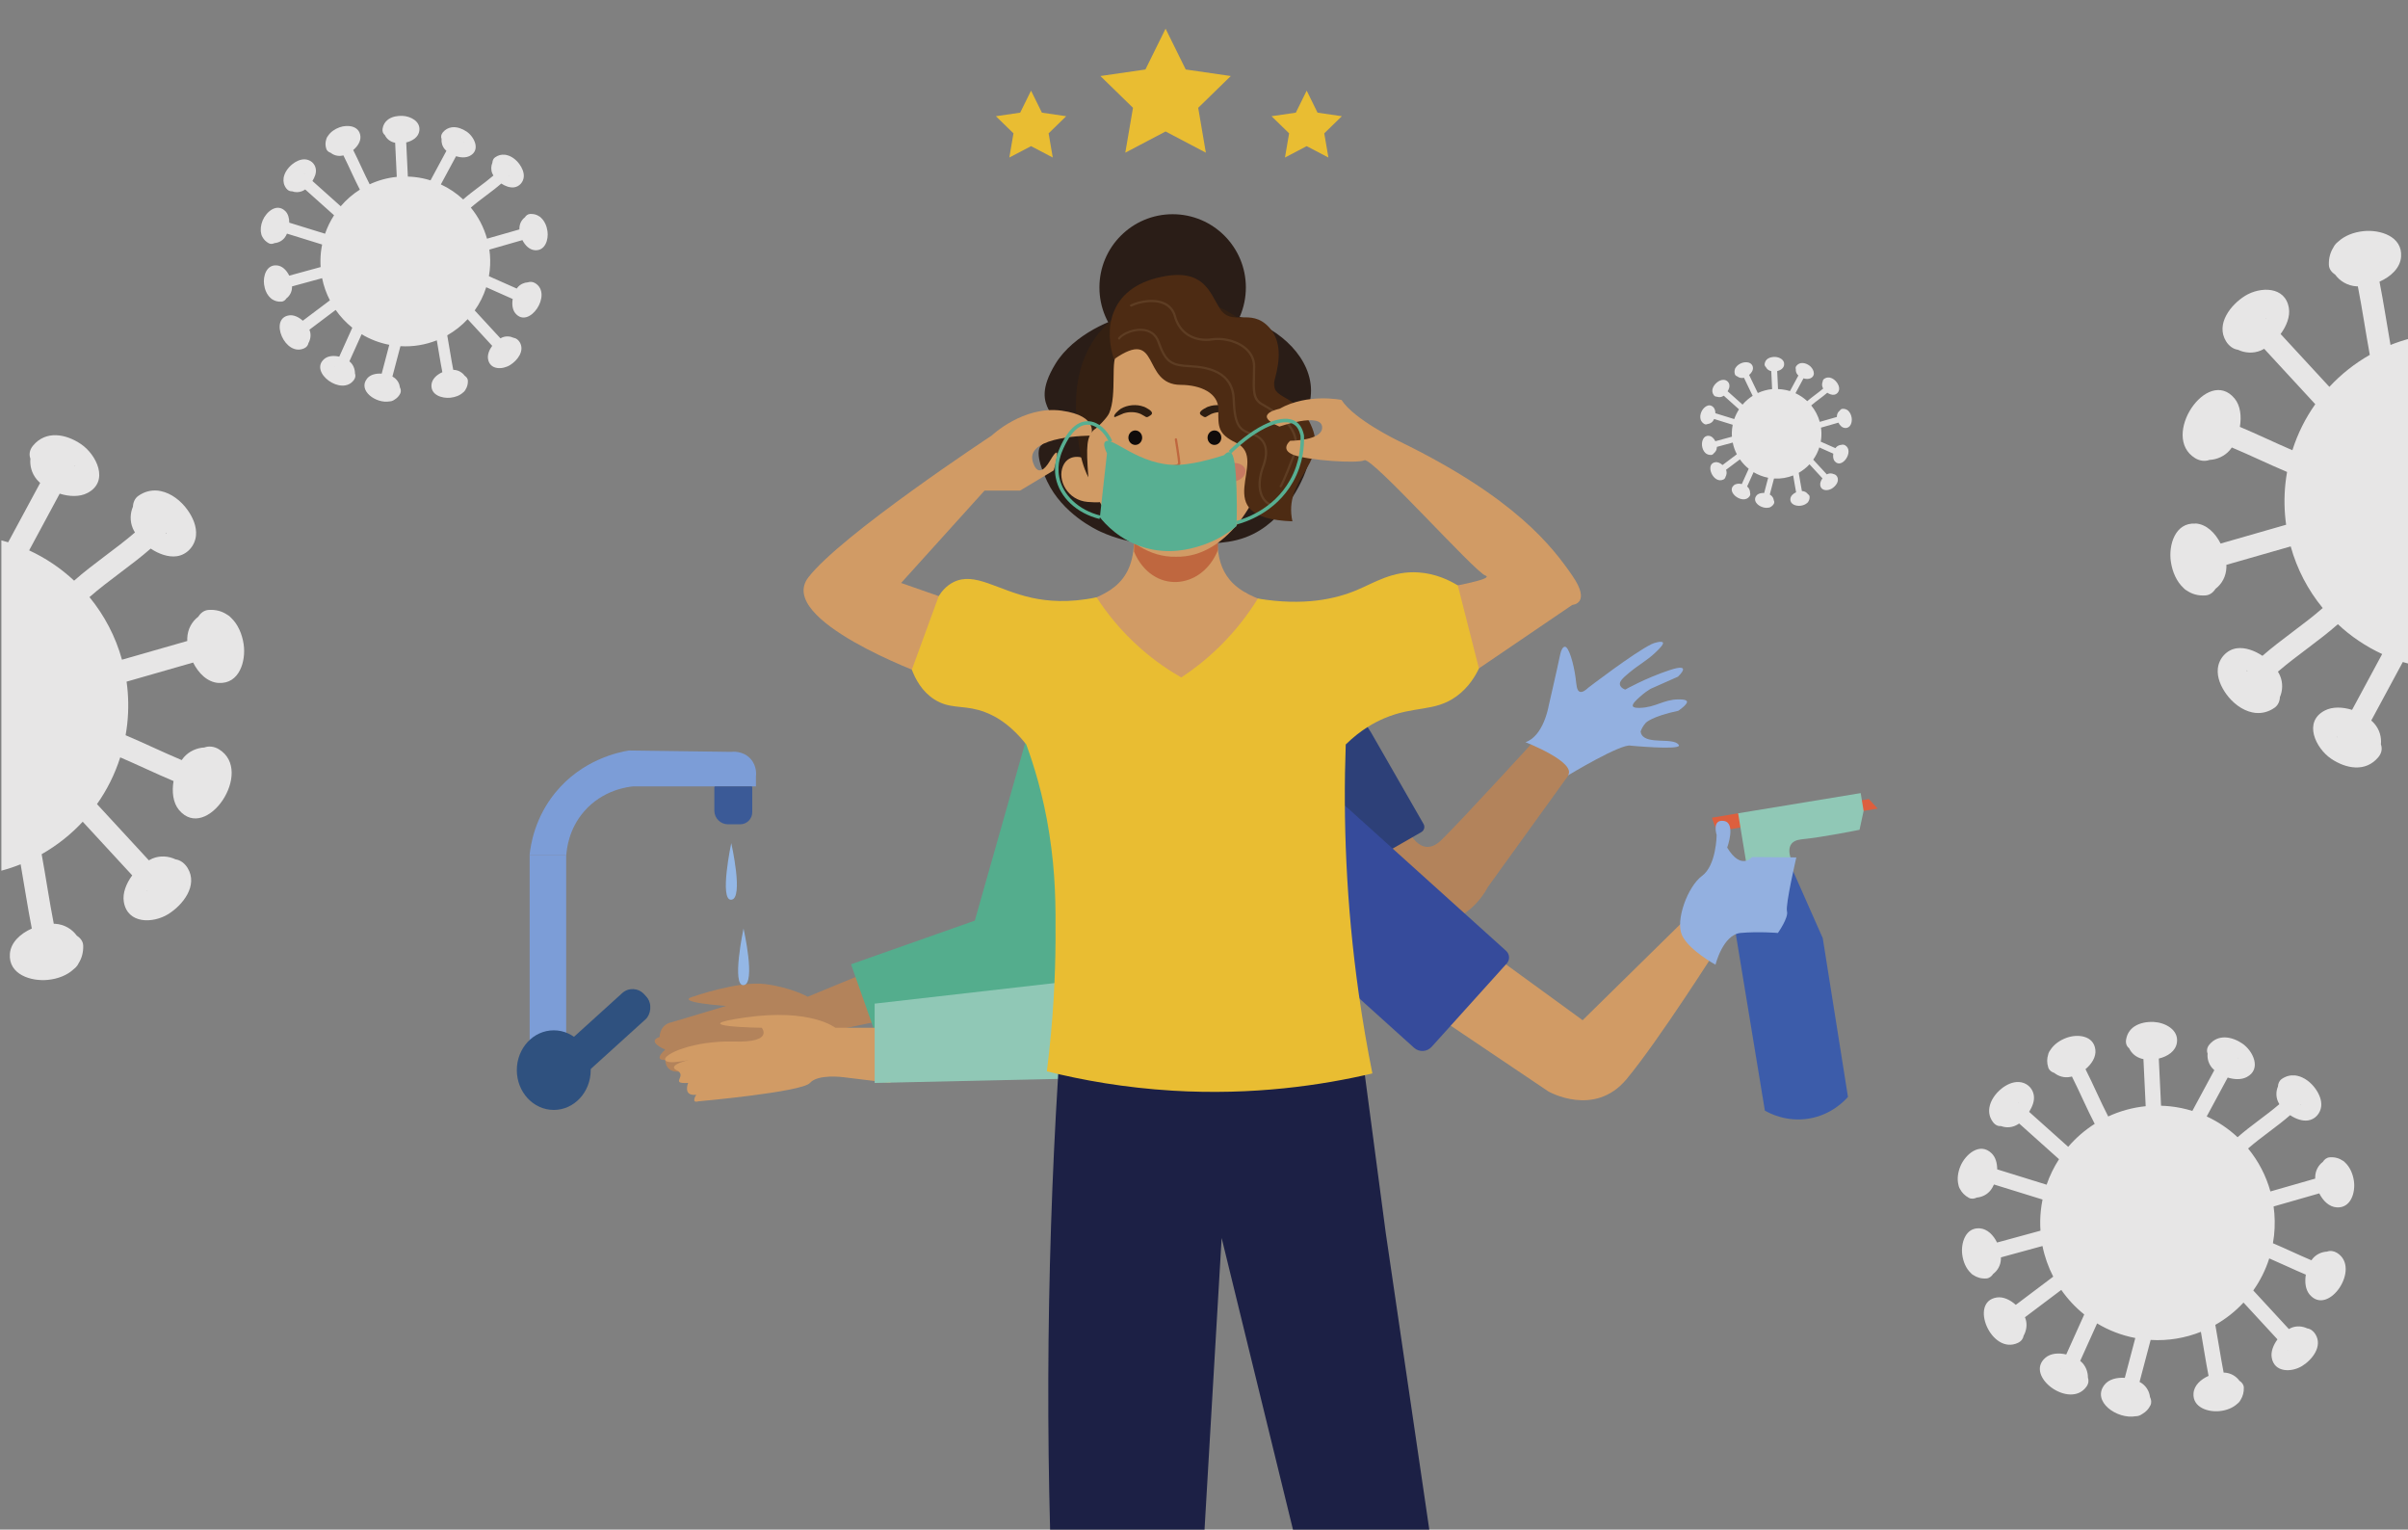 <?xml version="1.0" encoding="UTF-8"?>
<svg xmlns="http://www.w3.org/2000/svg" id="Calque_1" viewBox="0 0 685 435">
  <rect x="0" y="0" width="685" height="435" fill="#808080" stroke="none"/>
  <path d="m477.2,263.61l-26.99,26.52-24.58-17.89-15.8,17.53,30.62,20.61s13.06,7.54,22.25-3.48c9.18-11.03,26.08-37.68,26.08-37.68l-8.51-8.62-3.06,3Z" style="fill:#d19b65; stroke-width:0px;"></path>
  <circle cx="333.58" cy="81.75" r="20.83" style="fill:#2a1d17; stroke-width:0px;"></circle>
  <rect x="283.98" y="200.04" width="32.84" height="81.08" rx="13.39" ry="13.39" transform="translate(77.01 -72.81) rotate(15.83)" style="fill:#54ad8d; stroke-width:0px;"></rect>
  <path d="m197.07,283.46s13.08-4.58,20.6-3.6c7.52.98,12.1,3.6,12.1,3.6l16.67-6.87,3.92,13.73-31.06,6.54-24.19,7.52s-5.56,1.96-5.88-2.94c0,0-3.6.33,0-2.94,0,0-5.49-2.29-1.6-3.6,0,0-.04-3.54,3.56-4.22l15.37-4.61s-14.88-.98-9.48-2.62Z" style="fill:#b3835b; stroke-width:0px;"></path>
  <rect x="244.33" y="263.9" width="58.3" height="23.54" transform="translate(-76.08 106.58) rotate(-19.42)" style="fill:#54ad8d; stroke-width:0px;"></rect>
  <path d="m358.86,228.17c-9.6,24.88-19.21,49.76-28.81,74.65-5.52,4.35-12.09,4.03-14.87.81-2.09-2.43-1.58-5.99-1.4-7l-.33-.13c-8.44-3.37-12.59-13.02-9.23-21.46l23.62-59.23c3.37-8.44,13.02-12.59,21.46-9.23l.33.13c8.44,3.37,12.59,13.02,9.23,21.46Z" style="fill:#90c8b6; stroke-width:0px;"></path>
  <path d="m215.05,223.63h-34.9c-1.56.15-8.65.98-13.98,7.11-4.38,5.04-4.96,10.66-5.07,12.5h-10.46c.33-3.19,1.54-10.62,7.19-17.65,7.74-9.64,18.34-11.71,21.09-12.16,9.69.13,19.39.26,29.08.39.27-.04,3.34-.4,5.49,1.96,1.92,2.11,1.6,4.72,1.55,5.08v2.76Z" style="fill:#7c9dd7; stroke-width:0px;"></path>
  <path d="m203.43,223.63h10.33c.13,0,.23.1.23.23v7.13c0,1.89-1.54,3.43-3.43,3.43h-3.47c-2.14,0-3.88-1.74-3.88-3.88v-6.67c0-.13.1-.23.23-.23Z" style="fill:#3b5a97; stroke-width:0px;"></path>
  <rect x="167.79" y="278.41" width="9.66" height="29.91" rx="4.4" ry="4.4" transform="translate(274.09 -31.54) rotate(47.82)" style="fill:#2f517f; stroke-width:0px;"></rect>
  <path d="m208.02,239.77s-3.5,16.47.04,16.1c3.54-.37-.04-16.1-.04-16.1Z" style="fill:#94b7e5; stroke-width:0px;"></path>
  <path d="m211.51,264.06s-3.5,16.47.04,16.1c3.54-.37-.04-16.1-.04-16.1Z" style="fill:#94b7e5; stroke-width:0px;"></path>
  <path d="m357.75,248.61l-8.89-2.22-33.29-6.69s7.49-33.37,12.95-39.28c6.82-7.34,13.93-8.38,18.61-8.01-.04-.09-.09-.17-.15-.26,12.61.6,16.04,5.15,19.2,10.92,5.07,9.21-8.44,45.52-8.44,45.52Z" style="fill:#3c8a63; stroke-width:0px;"></path>
  <path d="m239.9,306.34l13.4,1.63v-15.69h-15.69s-6.87-5.56-25.5-2.94c-18.63,2.62,4.58,2.94,4.58,2.94,0,0,3.6,4.25-7.85,3.92-11.44-.33-20.27,3.6-19.62,5.23s8.17-.33,8.17-.33c0,0-8.17,1.63-4.9,3.27,3.27,1.63-2.29,3.92,3.27,3.6,0,0-1.63,3.8,2.29,3.37,0,0-1.63,2.51.65,1.86,0,0,29.42-2.62,31.71-5.23s9.48-1.63,9.48-1.63Z" style="fill:#d19b65; stroke-width:0px;"></path>
  <path d="m328.49,306.21c-26.56.59-53.12,1.18-79.68,1.77v-22.56c25.75-2.94,51.51-5.88,77.26-8.83.81,9.87,1.61,19.74,2.42,29.62Z" style="fill:#90c8b6; stroke-width:0px;"></path>
  <path d="m400.32,235.61s3.72,9.11,9.69,3.3c5.97-5.81,28.09-30.04,28.09-30.04,3.46,2.81,6.92,5.61,10.38,8.42-8.38,11.62-16.76,23.23-25.15,34.85-1.04,1.94-2.21,3.48-3.35,4.7-8.21,8.78-21.17,7.95-24.25,7.68l-9-19.57,13.58-9.34Z" style="fill:#b3835b; stroke-width:0px;"></path>
  <path d="m372.74,209.43h30.27c.93,0,1.69.76,1.69,1.69v24.28c0,1.3-1.05,2.35-2.35,2.35h-29.61c-6.88,0-12.46-5.58-12.46-12.46v-3.39c0-6.88,5.58-12.46,12.46-12.46Z" transform="translate(386.01 -219.45) rotate(60.15)" style="fill:#2d4078; stroke-width:0px;"></path>
  <path d="m338.2,152.33c4.06,2.29,7.71,5.41,7.48,5.76-.23.34-4.66-1.58-4.46-2.77.23-1.38,6.38,0,13.13-2.52,6.09-2.28,9.68-6.63,11.4-8.76,5.44-6.74,8.86-16.9,6.06-19.28-.13-.11-.26-.19-.35-.24-1.61-1.55-2.76-1.95-.93-5.04,12.09-20.39-24.53-40.31-35.17-23.81-2.33-3.29-6.56-6.73-13.85-5.9-4.53.52-16.13,5.24-21.28,13.71-8.56,14.07,4.19,13.83-1.98,21.13-.63.52-1.28,1.09-1.79,1.79-.06.04-.14.1-.22.18-2.24,2.12.95,8.85,1.64,10.3,4.38,9.21,13.71,13.64,15.23,14.34,8.38,3.84,18,4.25,18.59,2.46.53-1.58-6.05-4.77-5.6-5.6.38-.72,5.5,1.12,8.96,2.69.84.38,1.84.84,3.14,1.57Z" style="fill:#2a1d17; fill-rule:evenodd; stroke-width:0px;"></path>
  <path d="m375.37,178.85c-7.22-7.39-19.7-6.71-25.69-14.13-2.09-2.59-3.39-6.17-3.39-11.43h-23.7c0,6.79-2.15,10.78-5.37,13.46-6.04,5.02-15.86,5.43-22.38,11l80.52,1.11Z" style="fill:#d19b65; fill-rule:evenodd; stroke-width:0px;"></path>
  <path d="m309.2,131.22c-.11-1.23-5.14-2.68-6.82,1.34-1.68,4.03,1.34,9.73,7.04,10.18,5.7.45,4.03-.56,4.03-.56l-4.25-10.96Z" style="fill:#d19b65; fill-rule:evenodd; stroke-width:0px;"></path>
  <path d="m359.98,131.22c.11-1.23,5.14-2.68,6.82,1.34,1.68,4.03-1.34,9.73-7.04,10.18-5.7.45-4.03-.56-4.03-.56l4.25-10.96Z" style="fill:#d19b65; fill-rule:evenodd; stroke-width:0px;"></path>
  <path d="m346.49,152.27s-.06,1.69-.02,4.14c-4.54,11.41-18.65,12.7-23.88.47.06-2.71-.01-4.61-.01-4.61h23.92Z" style="fill:#bf673f; fill-rule:evenodd; stroke-width:0px;"></path>
  <path d="m334.53,158.33c-29.67.71-44.65-72.45,0-70.58,44.65-1.87,29.67,71.29,0,70.58Z" style="fill:#d19b65; fill-rule:evenodd; stroke-width:0px;"></path>
  <path d="m321.28,132.67c1.51,1.16,1.58,2.86.15,3.8-1.43.94-3.82.76-5.34-.41-1.51-1.16-1.58-2.87-.15-3.8,1.43-.94,3.82-.76,5.34.41Z" style="fill:#c67962; fill-rule:evenodd; stroke-width:0px;"></path>
  <path d="m347.94,132.67c-1.51,1.16-1.58,2.86-.15,3.8,1.43.94,3.82.76,5.34-.41,1.51-1.16,1.58-2.87.15-3.8-1.43-.94-3.82-.76-5.34.41Z" style="fill:#c67962; fill-rule:evenodd; stroke-width:0px;"></path>
  <path d="m325.72,115.8c-.1-.04-.2-.08-.3-.12-1.16-.42-2.14-.53-3.4-.44-1.23.13-2.14.41-3.17.99-.48.31-2.35,1.83-1.82,2.38.22.06,2.08-.89,2.63-1.07.85-.25,1.54-.35,2.45-.33.84.04,1.48.16,2.24.46.02,0,.16.07.19.08,1.56.76,1.42,1.25,2.49.52,1.64-.88-.05-1.81-1.31-2.47Z" style="fill:#2e1e12; fill-rule:evenodd; stroke-width:0px;"></path>
  <path d="m343.33,115.8c.1-.04.2-.08.3-.12,1.16-.42,2.14-.53,3.4-.44,1.23.13,2.14.41,3.17.99.48.31,2.35,1.83,1.82,2.38-.22.06-2.08-.89-2.63-1.07-.85-.25-1.54-.35-2.45-.33-.84.04-1.48.16-2.24.46-.02,0-.16.07-.19.08-1.57.76-1.42,1.25-2.49.52-1.64-.88.05-1.81,1.31-2.47Z" style="fill:#2e1e12; fill-rule:evenodd; stroke-width:0px;"></path>
  <path d="m326.83,138.88c2.73-.03,5.46-.05,8.18-.05s5.45.02,8.18.05c0,4.29-4.23,5.82-8.17,5.82h-.03c-3.94,0-8.17-1.53-8.17-5.82Z" style="fill:#fff; fill-rule:evenodd; stroke-width:0px;"></path>
  <path d="m331.7,132.99c-.18,0-.32-.14-.32-.32s.14-.32.32-.32c.77,0,1.7,0,2.41-.13.59-.1,1.02-.26,1.02-.52,0-.93-.94-6.68-.94-6.69-.03-.18.09-.34.27-.37.17-.03.34.09.37.27,0,.02.95,5.83.95,6.8,0,.68-.66,1.01-1.55,1.16-.77.13-1.72.14-2.51.14Z" style="fill:#bf673f; fill-rule:evenodd; stroke-width:0px;"></path>
  <path d="m364.97,135.74c0,.18-.14.32-.32.32s-.32-.14-.32-.32c0-.98-.17-1.59-.44-1.92-.16-.2-.37-.29-.6-.3-.26,0-.56.09-.88.27-.84.48-1.72,1.49-2.2,2.6-.23.53-.43,1.08-.55,1.49.49-.34,1.04-.48,1.5-.43.26.03.5.11.69.25.2.15.36.35.43.61.13.44.03,1.03-.44,1.74-.1.15-.3.19-.45.09-.15-.1-.19-.3-.09-.44.35-.53.44-.93.36-1.2-.03-.11-.1-.2-.19-.27-.1-.07-.23-.12-.38-.13-.41-.04-.94.14-1.37.58-.12.12-.23.18-.33.21-.26.06-.41-.06-.46-.31v-.02c-.02-.1-.02-.22,0-.38.07-.46.35-1.27.68-2.03.54-1.23,1.52-2.36,2.47-2.9.41-.23.82-.36,1.2-.35.42,0,.79.18,1.08.53.36.44.59,1.19.59,2.33Z" style="fill:#bf673f; fill-rule:evenodd; stroke-width:0px;"></path>
  <path d="m309.62,135.78c-2.99-5.84-2.95-12.36-3.23-14.86-2.76-24.57,12.54-36.24,27.66-35.81.16,0,.32,0,.47,0v9.63c-2.77-.91-5.14-1.46-6.39-1.46-.15,0-.31,0-.46,0-.15,0-.3,0-.46,0-3.48,0-5.21,5.81-9.22,7.38-2.3.9-.1,11.53-2.48,16.88-.58,1.31-3.62,4.37-4.32,4.68-2.06,2.09-2.27,4.44-1.58,13.57Z" style="fill:#342012; fill-rule:evenodd; stroke-width:0px;"></path>
  <path d="m359.44,135.78c2.99-5.84,2.95-12.36,3.23-14.86,2.76-24.57-12.54-36.24-27.66-35.81-.16,0-.32,0-.47,0v9.63c2.77-.91,5.14-1.46,6.39-1.46.15,0,.31,0,.46,0,.15,0,.3,0,.46,0,3.48,0,5.21,7.43,9.22,9,2.3.9.1,9.91,2.48,15.26.58,1.31,3.62,4.37,4.32,4.68,2.06,2.09,2.27,4.44,1.58,13.57Z" style="fill:#342012; fill-rule:evenodd; stroke-width:0px;"></path>
  <path d="m316.9,102.17c13.42-9.35,7.64,7.23,18.97,7.28,5.64.02,10.81,2.3,10.72,7.09-.09,4.79-.13,6.91,5.05,9.39,10.03,4.82-9.11,21.41,16.01,22.33-2.63-12.13,9.84-16.05,5.62-26.57-4.21-10.52-12.37-7.45-10.59-13.99,1.4-5.14,1.98-10.7-1.71-14.66-5.33-5.71-10.61.11-14.03-5.39-2.87-4.61-4.54-11.46-16.65-8.89-15.42,3.27-16.07,15.59-13.39,23.41Z" style="fill:#4d2b13; fill-rule:evenodd; stroke-width:0px;"></path>
  <path d="m318.63,96.43c-.1.14-.3.18-.45.08-.14-.1-.18-.3-.08-.45.51-.72,1.72-1.51,3.19-2.02,1.03-.36,2.21-.59,3.35-.56,1.17.03,2.31.32,3.27,1,.85.6,1.54,1.49,1.99,2.76,1,2.87,1.92,4.46,3.2,5.35,1.27.89,2.95,1.12,5.45,1.24,2.59.13,5.68.54,8.17,1.92,2.53,1.4,4.43,3.78,4.56,7.83.13,3.85.58,5.99,1.41,7.3.8,1.26,2.01,1.75,3.65,2.28.12.04.23.08.33.11,1.6.59,2.8,1.6,3.39,3.09.58,1.46.57,3.38-.21,5.79-.08.24-.16.47-.24.69-.93,2.52-1.16,4.79-.8,6.6.36,1.84,1.33,3.19,2.75,3.8.16.07.24.26.17.42-.07.16-.26.24-.42.17-1.63-.7-2.73-2.21-3.13-4.27-.38-1.92-.15-4.31.83-6.94.09-.24.17-.46.23-.67.74-2.27.76-4.03.23-5.36-.52-1.3-1.58-2.19-3.02-2.73-.11-.04-.21-.08-.31-.11-1.77-.57-3.07-1.11-3.99-2.55-.89-1.4-1.38-3.64-1.51-7.62-.12-3.78-1.88-5.99-4.23-7.29-2.38-1.32-5.38-1.72-7.89-1.84-2.61-.13-4.38-.37-5.79-1.36-1.4-.98-2.39-2.66-3.44-5.67-.39-1.13-1.01-1.92-1.75-2.45-.85-.6-1.87-.86-2.92-.89-1.07-.03-2.16.19-3.13.52-1.35.47-2.44,1.17-2.88,1.78Z" style="fill:#5e3d23; fill-rule:evenodd; stroke-width:0px;"></path>
  <path d="m321.91,87.17c-.16.08-.35.01-.43-.15-.08-.16-.01-.35.15-.43.61-.29,1.33-.57,2.12-.78,1.77-.49,3.88-.71,5.77-.36,1.94.37,3.65,1.33,4.57,3.22.16.33.3.7.41,1.1.69,2.49,2.04,4.2,3.72,5.24,1.93,1.2,4.31,1.52,6.65,1.17.5-.08,1.04-.11,1.59-.11,2.13,0,4.57.57,6.57,1.72,2.03,1.17,3.6,2.94,3.96,5.32.05.34.08.69.08,1.05,0,1.06-.03,2.1-.05,3.04-.1,3.85-.16,6.12,2.02,7.41.18.1.34.2.52.3h0c3.41,1.97,11.81,6.82,8.81,14.64-3.08,8.04-3.79,8.93-3.79,8.93-.11.14-.31.17-.45.06-.14-.11-.17-.31-.06-.45,0,0,.65-.81,3.7-8.77,2.8-7.32-5.26-11.97-8.53-13.86h0c-.2-.12-.39-.22-.52-.3-2.51-1.48-2.45-3.88-2.34-7.97.02-.9.05-1.88.05-3.03,0-.33-.02-.65-.07-.95-.33-2.17-1.78-3.79-3.65-4.87-1.9-1.09-4.22-1.63-6.25-1.63-.52,0-1.03.04-1.49.11-2.48.37-5.01.02-7.08-1.26-1.81-1.12-3.26-2.95-4-5.61-.1-.36-.22-.68-.37-.99-.82-1.68-2.36-2.55-4.11-2.88-1.79-.34-3.8-.12-5.48.34-.75.21-1.43.46-2.01.74Z" style="fill:#5e3d23; fill-rule:evenodd; stroke-width:0px;"></path>
  <path d="m324.91,124.47c0,1.14-.88,2.06-1.96,2.06s-1.96-.92-1.96-2.06.88-2.06,1.96-2.06,1.96.92,1.96,2.06Z" style="fill:#100b0a; stroke-width:0px;"></path>
  <path d="m347.43,124.47c0,1.14-.88,2.06-1.96,2.06s-1.96-.92-1.96-2.06.88-2.06,1.96-2.06,1.96.92,1.96,2.06Z" style="fill:#100b0a; stroke-width:0px;"></path>
  <path d="m314.65,168.53c-1.22,17.92,11.87,30.18,21.69,29.5,9.26-.64,19.82-13.09,18.1-29.5h-39.78Z" style="fill:#d19b65; stroke-width:0px;"></path>
  <path d="m365.56,239.99h59.97c1.41,0,2.55,1.14,2.55,2.55v31.92c0,1.96-1.59,3.54-3.54,3.54h-58.98c-10.38,0-18.81-8.43-18.81-18.81v-.39c0-10.38,8.43-18.81,18.81-18.81Z" transform="translate(273.03 -192.76) rotate(42.03)" style="fill:#364b9b; stroke-width:0px;"></path>
  <path d="m525.68,311.95c-1.03,1.16-4.71,5.06-10.98,6.14-6.44,1.11-11.33-1.49-12.65-2.25-3.44-20.88-6.88-41.75-10.31-62.63,5.94-2.22,11.87-4.45,17.81-6.67,2.99,6.76,5.98,13.51,8.97,20.27,2.39,15.05,4.78,30.09,7.17,45.14Z" style="fill:#3c5caa; stroke-width:0px;"></path>
  <polygon points="486.97 232.55 488.38 236.44 497.1 235 494.44 231.29 486.97 232.55" style="fill:#dd5f3e; stroke-width:0px;"></polygon>
  <polygon points="526.65 228.06 531.63 227.24 534.13 229.95 527.15 231.09 526.65 228.06" style="fill:#dd5f3e; stroke-width:0px;"></polygon>
  <path d="m363.97,121.3s11.61-4.04,12.12,0-9.09,4.06-9.09,4.06c0,0-3.03,2.51,1.01,4.02,4.04,1.51,18.05,2.52,20.13,1.51,2.08-1.01,31.36,31.73,34.39,32.78,3.03,1.05-12.12,3.59-12.12,3.59l5.55,26.05,31.3-21.28s5.55-.31,0-8.35c-5.55-8.04-16.16-22.14-49.48-38.31,0,0-12.62-6.08-16.16-11.63,0,0-9.59-2.02-17.67,2.52,0,0-8.06,1.58,0,5.05Z" style="fill:#d19b65; stroke-width:0px;"></path>
  <path d="m310.36,123.89s-18.18-.02-16.66,7.05c0,0,1.31,6.36,5.05,0,3.74-6.36,1.01,2.83,1.01,2.83l-9.59,5.75h-10.1l-23.73,26.27,13.63,4.76-7.02,21.28s-42.29-15.48-33.03-27.59c9.26-12.11,52.17-40.36,52.17-40.36,0,0,9.04-8.6,19.92-7.09,10.88,1.51,8.35,7.09,8.35,7.09Z" style="fill:#d19b65; stroke-width:0px;"></path>
  <path d="m315.93,125.55c-1.38-2.99-3.8-5.2-6.42-5.27-4.2-.11-6.68,5.33-7.5,7.13-.51,1.12-1.94,4.43-1.19,8.33,1.03,5.39,5.8,9.8,12.07,11.36" style="fill:none; stroke:#58af92; stroke-miterlimit:10;"></path>
  <path d="m349.87,128.6c7.7-7.47,15.23-10.63,18.62-8.22.7.5,1.54,1.46,1.96,3.51.09,2.46-.07,7.56-3.03,12.86-4.93,8.83-13.79,11.4-15.62,11.89" style="fill:none; stroke:#58af92; stroke-miterlimit:10;"></path>
  <path d="m312.88,147.09l.33-2.99,1.69-15.18c-1.04-2.11-.86-2.92-.54-3.27,1.72-1.95,9.74,7,20.91,6.55,5.5-.22,12.95-2.77,12.95-2.77h0s.8-1,1.64-.82c.79.17,1.59,1.57,1.89,10.41.09,2.61.15,6.23,0,10.6-2,1.66-5.53,4.18-10.54,5.69-2.66.81-8.64,2.53-15.79.37-6.92-2.09-10.99-6.63-12.55-8.58Z" style="fill:#58af92; stroke-width:0px;"></path>
  <path d="m406.58,435h-38.77c-6.76-27.65-13.52-55.29-20.29-82.92-1.63,27.65-3.25,55.28-4.87,82.92h-43.93c-.75-28.01-.7-56.87.27-86.53.46-14.18,1.12-28.13,1.97-41.84.01-.4.05-.81.07-1.2.39-6.21.81-12.38,1.26-18.5.6-.04,1.19-.07,1.79-.11,4.86-.3,9.71-.6,14.57-.89,6.12-.37,12.24-.75,18.36-1.12,15.83-.96,31.65-1.92,47.48-2.89.2-.01.41-.02.61-.04.04.22.06.44.08.67,1.03,7.73,2.05,15.47,3.08,23.2,1.98,14.95,3.95,29.9,5.94,44.86l12.39,84.39Z" style="fill:#1c2045; stroke-width:0px;"></path>
  <path d="m267.04,169.53c-2.55,6.97-5.1,13.95-7.65,20.92,1.01,2.66,2.86,6.21,6.44,8.48,4.15,2.63,7.65,1.64,12.55,2.99,3.63,1,8.52,3.41,13.56,9.8,2.05,5.58,4.85,14.35,6.56,25.41,1.77,11.38,1.83,20.01,1.76,30.63-.06,9.44-.58,22.03-2.46,36.91,10.06,2.51,22.11,4.68,35.78,5.5,22.96,1.38,42.46-1.53,56.82-4.9-1.46-7.27-2.77-14.84-3.88-22.7-3.65-25.77-4.46-49.6-3.7-70.85,4.25-4.16,8.21-6.28,10.87-7.41,8.63-3.7,14.37-1.76,20.61-6.27,3.51-2.54,5.42-5.84,6.41-7.94-2-7.87-4-15.74-6.01-23.62-2.5-1.52-6.34-3.36-11.16-3.69-7.41-.51-12.48,2.9-17.69,5.07-5.89,2.45-14.88,4.55-28.03,2.36-2.47,4-6.02,8.89-11.03,13.78-3.78,3.7-7.51,6.53-10.75,8.66-3.39-1.94-7.32-4.55-11.35-8.07-5.91-5.16-10.01-10.49-12.75-14.72-7.95,1.67-14.09,1.07-18.34.15-9.85-2.13-16.26-7.48-22.32-4.49-2.13,1.05-3.46,2.75-4.24,4Z" style="fill:#e9bd32; stroke-width:0px;"></path>
  <path d="m494.44,231.29l2.71,16.48,12.95-2.13s-3.65-6.36,2.42-6.95c6.06-.59,16.46-2.71,16.46-2.71l1.16-5.37-.83-5.06-34.87,5.74Z" style="fill:#90c8b6; stroke-width:0px;"></path>
  <path d="m488.33,237.52s-.07,8.56-4.14,11.56c-4.07,2.99-7.68,12.68-5.7,16.92,1.98,4.25,9.52,8.35,9.52,8.35,0,0,2.09-8.56,7.15-9.03,5.05-.46,10.6,0,10.6,0,0,0,3.07-4.33,2.58-6.15s2.66-15.33,2.66-15.33l-12.62-.11s-3.06,3.91-7.05-2.68c0,0,2.59-7.05-.94-7.58-3.53-.54-2.05,4.04-2.05,4.04Z" style="fill:#93b0e0; stroke-width:0px;"></path>
  <rect x="150.67" y="243.24" width="10.39" height="57.33" style="fill:#7c9dd7; stroke-width:0px;"></rect>
  <ellipse cx="157.53" cy="304.33" rx="10.51" ry="11.32" style="fill:#2f517f; stroke-width:0px;"></ellipse>
  <rect x="167.69" y="278.16" width="9.59" height="29.7" rx="4.37" ry="4.37" transform="translate(273.78 -31.56) rotate(47.82)" style="fill:#2f517f; stroke-width:0px;"></rect>
  <path d="m433.94,211.07s14.67,5.69,12.1,9.45c0,0,15.26-9.22,17.87-8.46,0,0,13.51,1.27,13.71-.02.01-.07-.02-.13-.08-.22-1.48-2.16-8.79-.04-10.52-2.85-.11-.17-.26-.47-.32-.93.25-.7.68-1.62,1.48-2.49,0,0,1.65-1.8,9.25-3.42h0s2.71-1.81,2.46-2.64c-.19-.62-1.98-.6-2.5-.59-4.27.07-6.35,2.26-10.85,2.41-1.15.04-1.87-.08-2.04-.47-.27-.63.97-1.75,2.05-2.72,1.15-1.04,2.21-1.76,2.93-2.2l7.84-3.48s4.53-4.15-2.39-1.86c-6.91,2.29-12.6,5.53-12.6,5.53,0,0-1.3-.41-1.51-1.4-.16-.79.47-1.64,2.69-3.45,3.16-2.58,4.9-3.33,7.39-5.68.88-.84,2.45-2.32,2.14-2.85-.32-.53-2.44.06-3.21.44-5.2,2.56-18.03,12.42-18.03,12.42-.72.69-1.69,1.41-2.42,1.13-.89-.34-.91-1.96-1.17-3.93-.53-4.06-1.96-8.97-3.06-8.87-.55.05-1.03.79-1.33,2.22-.91,4.41-3.3,14.72-3.3,14.72,0,0-1.42,8.5-6.6,10.22Z" style="fill:#93b0e0; stroke-width:0px;"></path>
  <polygon points="343.03 43.42 331.57 37.39 320.11 43.42 322.3 30.66 313.03 21.62 325.84 19.76 331.57 8.15 337.3 19.76 350.12 21.62 340.85 30.66 343.03 43.42" style="fill:#e9bd32; stroke-width:0px;"></polygon>
  <polygon points="377.89 44.8 371.71 41.56 365.53 44.8 366.71 37.92 361.71 33.05 368.62 32.04 371.71 25.78 374.8 32.04 381.71 33.05 376.71 37.92 377.89 44.8" style="fill:#e9bd32; stroke-width:0px;"></polygon>
  <polygon points="299.48 44.8 293.3 41.56 287.12 44.8 288.3 37.92 283.3 33.05 290.21 32.04 293.3 25.78 296.39 32.04 303.3 33.05 298.3 37.92 299.48 44.8" style="fill:#e9bd32; stroke-width:0px;"></polygon>
  <path d="m119.29,37.18c.38-2.69-2.52-4.13-4.78-4.23-1.39-.06-2.81.19-3.9.89-.12.06-.23.14-.33.24-.74.58-1.28,1.41-1.45,2.54-.12.81.17,1.41.65,1.79.47.99,1.38,1.81,2.64,2.13.09.02.19.04.29.06.15,3.23.31,6.47.46,9.7-2.71.27-5.32,1-7.71,2.11-1.65-3.2-3.05-6.53-4.68-9.74,1.27-1.07,2.21-2.52,2.04-3.99-.34-2.95-3.65-3.28-5.91-2.48-1.4.5-2.63,1.37-3.35,2.51-.16.19-.3.43-.4.73-.03.08-.04.16-.06.23-.26.8-.29,1.69.02,2.65.18.57.68.95,1.25,1.13.87.7,2.06,1.05,3.29.81.11-.02.21-.05.32-.08,1.62,3.22,3.03,6.55,4.69,9.75-2.04,1.29-3.88,2.89-5.45,4.73-2.68-2.4-5.36-4.8-8.04-7.19.65-1.09,1.19-2.27.93-3.57-.29-1.47-1.56-2.49-3.04-2.58-1.3-.07-2.6.56-3.59,1.36-1.24.99-2.26,2.41-2.5,3.91v.06c-.14.99.05,2,.77,2.95.47.62,1.07.85,1.66.81.86.32,1.85.34,2.81-.04.32-.13.62-.3.9-.49,2.74,2.45,5.47,4.9,8.21,7.34-1.05,1.62-1.91,3.38-2.56,5.25-3.39-1.05-6.78-2.1-10.18-3.15,0-1.27-.32-2.5-1.13-3.29-2.45-2.39-5.43.24-6.43,2.64-.53,1.27-.71,2.61-.42,3.79.03.21.09.43.2.66.05.1.11.2.16.29.37.7.95,1.31,1.79,1.77.52.28,1.13.21,1.65-.05,1.1-.09,2.19-.63,2.91-1.59.23-.31.44-.69.62-1.1,3.33,1.03,6.67,2.07,10,3.1-.15.73-.27,1.47-.35,2.23-.15,1.41-.17,2.81-.08,4.18-2.98.81-5.96,1.63-8.93,2.44-.75-1.53-2-2.82-3.58-2.92-2.94-.2-3.89,3.07-3.58,5.41.2,1.49.79,2.89,1.79,3.81.11.13.23.24.37.33.04.03.08.04.12.07.72.49,1.61.77,2.66.7.61-.04,1.11-.43,1.42-.94.91-.68,1.54-1.77,1.59-3.06v-.34c2.85-.78,5.7-1.56,8.56-2.34.45,2.22,1.2,4.33,2.22,6.3-2.57,1.93-5.14,3.87-7.71,5.8-1.14-1.02-2.56-1.72-3.9-1.52-5.83.85-1.13,11.95,4.35,9.34.69-.33,1.05-.88,1.16-1.47.59-1.04.78-2.37.38-3.5-.03-.1-.08-.19-.12-.29,2.49-1.88,4.99-3.75,7.48-5.63,1.32,1.9,2.92,3.6,4.73,5.06-1.24,2.74-2.47,5.49-3.71,8.23-1.54-.36-3.19-.26-4.27.66-4.43,3.76,5.03,10.74,8.45,5.95.45-.63.5-1.29.29-1.85,0-1.22-.49-2.49-1.41-3.28-.06-.05-.12-.09-.18-.14,1.16-2.57,2.32-5.15,3.48-7.72,2.37,1.43,5.02,2.46,7.87,3.01-.72,2.73-1.44,5.47-2.16,8.2-1.62-.11-3.26.27-4.15,1.39-2.74,3.42,2.54,7.21,6.42,6.5.31,0,.64-.07.98-.25.16-.08.31-.18.45-.28.64-.38,1.19-.93,1.58-1.71.27-.55.19-1.19-.09-1.73-.12-1.06-.67-2.09-1.64-2.79-.15-.11-.33-.21-.5-.31.76-2.88,1.52-5.76,2.28-8.63,3.64.22,7.15-.4,10.35-1.67.53,3.02.98,6.06,1.58,9.07-1.6.71-2.97,1.95-3.1,3.58-.22,2.94,3.03,3.92,5.37,3.68,1.41-.14,2.7-.64,3.62-1.49.21-.14.4-.33.56-.58.07-.1.12-.2.18-.31.42-.68.66-1.5.63-2.46-.02-.59-.4-1.08-.9-1.4-.68-.94-1.77-1.6-3.06-1.68h-.2c-.64-3.26-1.11-6.56-1.71-9.83,2.16-1.23,4.12-2.77,5.8-4.59,2.33,2.53,4.66,5.05,6.99,7.58-.85,1.15-1.39,2.51-1.19,3.73.52,3.17,4.13,3.07,6.27,1.74,2.06-1.27,4.25-4.03,2.74-6.51-.4-.66-1.02-1.15-1.73-1.24-.99-.46-2.17-.55-3.25-.1-.16.07-.33.15-.5.25-2.44-2.65-4.88-5.29-7.32-7.94,1.41-1.99,2.53-4.21,3.28-6.6,2.53,1.08,5,2.28,7.53,3.35-.25,1.5-.09,3.06.76,4.07,3.88,4.65,10.72-5.48,5.64-8.57-.64-.39-1.39-.49-2.04-.25-1.09.06-2.18.54-2.92,1.4-.1.12-.2.25-.29.38-2.66-1.12-5.26-2.39-7.92-3.51.09-.53.18-1.07.23-1.61.22-2.03.18-4.02-.1-5.96,3.13-.9,6.27-1.8,9.4-2.7.77,1.52,2.02,2.78,3.59,2.88,2.94.19,3.88-3.09,3.54-5.43-.21-1.48-.83-2.88-1.83-3.8-.11-.12-.22-.23-.37-.32-.02-.01-.05-.02-.07-.04-.74-.52-1.64-.8-2.72-.72-.61.05-1.12.44-1.43.95-.9.68-1.52,1.76-1.56,3.07v.37c-3.07.88-6.15,1.76-9.22,2.64-.91-3.26-2.49-6.27-4.6-8.84,2.77-2.42,5.89-4.43,8.66-6.85,1.15.77,2.49,1.24,3.66,1.08,1.48-.2,2.59-1.47,2.73-2.92.13-1.3-.46-2.6-1.2-3.63-.93-1.3-2.29-2.35-3.76-2.65-.13-.04-.27-.07-.42-.07h-.06c-.9-.09-1.83.12-2.71.74-.5.35-.74.93-.77,1.53-.4.93-.45,2.03-.02,3.06.08.2.19.39.31.59-2.77,2.38-5.87,4.38-8.6,6.8-1.86-1.74-4-3.19-6.35-4.28,1.44-2.67,2.88-5.34,4.32-8.01,1.35.42,2.8.47,3.9-.09,3.17-1.63,1.3-5.44-.89-6.92-1.21-.81-2.63-1.34-3.97-1.24-.11,0-.22,0-.33.04-.91.14-1.77.58-2.47,1.43-.52.63-.58,1.29-.36,1.85-.1,1,.18,2.06.91,2.93.14.16.3.32.47.47-1.51,2.8-3.02,5.59-4.52,8.39-1.47-.46-3-.78-4.59-.95-.62-.07-1.24-.1-1.86-.12-.15-3.24-.31-6.47-.46-9.71,1.82-.44,3.48-1.52,3.73-3.31v-.02Zm-32.64,12.35s-.02.02-.04.02-.04-.02-.05-.02c.08-.04.14-.06.09,0Zm8.71,54.75v.03c-.14-.09-.07-.06,0-.03Zm46.66-3.77s.07,0,.11-.01h.03c-.07.02-.13.03-.14,0h0Zm2.77-50.6c.14.28-.09.14,0,0h0Zm-13-9.41c.14-.04.27.09,0,0h0Z" style="fill:#e7e6e6; stroke-width:0px;"></path>
  <path d="m507.52,103.74c.2-1.42-1.33-2.18-2.52-2.23-.74-.03-1.49.1-2.07.47-.01,0-.02.02-.04.02-.46.31-.79.78-.9,1.44-.07.42.09.74.34.94.25.53.73.96,1.39,1.13.05.01.1.02.15.03.08,1.71.16,3.41.24,5.12-1.43.14-2.81.53-4.07,1.11-.87-1.69-1.61-3.45-2.47-5.14.67-.56,1.17-1.33,1.08-2.11-.18-1.56-1.93-1.73-3.12-1.31-.75.27-1.41.74-1.79,1.35-.08.1-.15.21-.19.36-.01.04-.02.08-.03.12-.14.42-.15.89.01,1.4.1.3.36.5.66.59.46.37,1.09.56,1.74.43.06-.01.11-.03.17-.04.86,1.7,1.6,3.46,2.48,5.15-1.08.68-2.05,1.52-2.88,2.5-1.42-1.27-2.83-2.53-4.25-3.8.34-.58.63-1.2.49-1.89-.16-.78-.82-1.32-1.6-1.36-.69-.04-1.37.3-1.89.72-1.1.88-1.87,2.38-.92,3.65.25.33.56.44.87.42.46.17.98.19,1.49-.02.17-.07.33-.16.47-.26,1.44,1.29,2.89,2.58,4.33,3.88-.55.86-1.01,1.78-1.35,2.77-1.79-.56-3.58-1.11-5.37-1.66,0-.67-.17-1.32-.6-1.74-1.29-1.26-2.87.12-3.4,1.39-.29.69-.38,1.41-.21,2.04.02.1.04.2.09.31.03.05.06.1.09.15.19.37.5.69.94.94.27.15.59.11.87-.03.58-.05,1.16-.33,1.54-.84.12-.17.23-.36.33-.58,1.76.55,3.52,1.09,5.28,1.64-.08.39-.14.78-.18,1.18-.08.75-.09,1.48-.04,2.21l-4.72,1.29c-.4-.81-1.05-1.49-1.89-1.54-1.55-.1-2.05,1.62-1.89,2.86.1.79.42,1.52.94,2.01.06.07.12.13.2.17.02,0,.04.02.06.03.38.26.85.4,1.41.37.32-.02.58-.22.75-.49.48-.36.82-.93.85-1.62v-.18c1.51-.41,3.01-.82,4.52-1.23.23,1.17.63,2.29,1.17,3.33-1.36,1.02-2.71,2.04-4.07,3.06-.6-.54-1.35-.91-2.06-.8-3.08.45-.6,6.31,2.3,4.93.36-.17.55-.46.6-.76.32-.55.42-1.26.21-1.86-.02-.05-.04-.1-.06-.15,1.32-.99,2.63-1.98,3.95-2.97.7,1,1.54,1.9,2.5,2.67-.65,1.45-1.31,2.9-1.96,4.35-.81-.19-1.68-.14-2.26.35-2.34,1.98,2.66,5.67,4.46,3.14.23-.33.26-.67.16-.97,0-.65-.26-1.33-.75-1.75-.03-.03-.06-.05-.1-.07.61-1.36,1.22-2.72,1.84-4.08,1.25.75,2.65,1.3,4.15,1.59-.38,1.44-.76,2.89-1.14,4.33-.85-.06-1.72.15-2.19.74-1.45,1.81,1.35,3.82,3.4,3.43.16,0,.33-.04.51-.13.08-.04.16-.09.24-.15.34-.2.63-.49.83-.9.14-.29.1-.62-.05-.9-.06-.56-.35-1.11-.87-1.48-.08-.06-.17-.11-.27-.16.4-1.52.8-3.04,1.2-4.56,1.92.11,3.77-.21,5.46-.88.28,1.6.52,3.2.83,4.79-.85.38-1.57,1.03-1.63,1.89-.12,1.55,1.6,2.07,2.84,1.94.75-.08,1.44-.35,1.93-.8.1-.07.2-.16.28-.29.04-.05.06-.11.09-.16.22-.36.35-.79.33-1.3,0-.31-.21-.57-.47-.74-.36-.5-.94-.85-1.62-.89h-.1c-.34-1.72-.59-3.46-.9-5.19,1.14-.65,2.17-1.46,3.06-2.42,1.23,1.33,2.46,2.67,3.69,4-.45.61-.73,1.33-.63,1.97.28,1.67,2.18,1.62,3.31.92,1.09-.67,2.25-2.13,1.45-3.44-.21-.34-.53-.59-.9-.65-.52-.25-1.16-.3-1.73-.06-.09.04-.17.08-.26.13-1.29-1.4-2.58-2.79-3.87-4.19.74-1.05,1.33-2.22,1.73-3.48,1.33.57,2.64,1.2,3.98,1.77-.13.79-.05,1.61.4,2.15,2.05,2.46,5.66-2.89,2.98-4.52-.34-.2-.73-.26-1.08-.13-.57.03-1.15.28-1.54.74-.05.06-.1.13-.15.2-1.41-.59-2.78-1.26-4.18-1.85.05-.28.09-.56.12-.85.12-1.07.09-2.12-.05-3.14,1.65-.47,3.31-.95,4.96-1.42.4.8,1.06,1.47,1.9,1.52,1.55.1,2.05-1.63,1.87-2.87-.11-.78-.44-1.52-.96-2.01-.06-.06-.12-.12-.19-.17-.01,0-.02-.01-.04-.02-.39-.27-.87-.42-1.44-.38-.32.02-.58.23-.75.5-.48.36-.81.93-.83,1.62v.19c-1.62.47-3.24.93-4.87,1.4-.48-1.72-1.31-3.31-2.43-4.67,1.46-1.28,3.11-2.34,4.57-3.62.61.41,1.31.66,1.93.57.78-.1,1.36-.78,1.44-1.54.07-.69-.24-1.37-.63-1.92-.49-.69-1.21-1.24-1.98-1.4h0c-.06-.01-.12-.02-.18-.03h-.06c-.48-.05-.97.06-1.43.39-.26.18-.39.49-.41.81-.21.49-.24,1.07,0,1.62.04.1.1.21.16.31-1.46,1.26-3.1,2.32-4.54,3.59-.98-.92-2.11-1.68-3.35-2.26.76-1.41,1.52-2.82,2.28-4.23.72.22,1.48.25,2.06-.05,1.67-.86.69-2.87-.47-3.65-1.13-.76-2.62-1.04-3.58.12-.27.33-.3.67-.19.97-.05.53.09,1.09.48,1.55.07.09.16.17.25.25-.8,1.48-1.59,2.95-2.39,4.43-.78-.24-1.59-.41-2.42-.5-.33-.04-.65-.05-.98-.06-.08-1.71-.16-3.42-.24-5.12.96-.23,1.84-.8,1.97-1.75v-.04Zm-17.23,6.52h-.05s.08-.03.05,0Zm4.6,28.9h0c-.07-.04-.03-.02,0,0Zm24.63-1.99h.07s-.07,0-.07,0Zm1.46-26.71c.07.15-.05.07,0,0h0Zm-6.86-4.97c.07-.02.14.05,0,0h0Z" style="fill:#e7e6e6; stroke-width:0px;"></path>
  <path d="m62.18,194.21c5.92.38,7.82-6.22,7.14-10.94-.43-2.98-1.66-5.81-3.67-7.66-.22-.24-.46-.46-.75-.64-.04-.03-.09-.04-.14-.07-1.48-1.04-3.3-1.6-5.47-1.44-1.23.09-2.23.87-2.86,1.9-1.82,1.37-3.08,3.56-3.16,6.19,0,.24,0,.49,0,.74-6.19,1.77-12.38,3.55-18.57,5.32-1.82-6.57-5-12.62-9.25-17.8,5.57-4.87,11.85-8.94,17.42-13.8,2.32,1.55,5.02,2.5,7.37,2.18,2.98-.4,5.21-2.95,5.51-5.87.26-2.62-.92-5.23-2.41-7.31-1.88-2.62-4.62-4.73-7.57-5.34,0-.01-.02,0-.03-.01-.23-.05-.46-.09-.7-.12-.03,0-.07-.02-.1-.02-.04,0-.08.01-.11,0-1.82-.17-3.69.24-5.47,1.49-1,.7-1.5,1.87-1.54,3.07-.8,1.88-.91,4.09-.04,6.17.16.39.38.79.61,1.18-5.57,4.79-11.81,8.84-17.31,13.7-3.74-3.5-8.05-6.42-12.79-8.61,2.9-5.38,5.79-10.75,8.69-16.13,2.73.85,5.65.96,7.85-.17,6.39-3.28,2.62-10.95-1.8-13.93-4.29-2.9-9.98-3.98-13.65.46-1.03,1.25-1.15,2.57-.73,3.7-.2,2.03.36,4.17,1.83,5.92.28.33.6.65.95.96-3.04,5.63-6.08,11.26-9.11,16.89-.64-.2-1.28-.38-1.93-.55v93.94c1.87-.5,3.7-1.11,5.48-1.82,1.08,6.09,1.98,12.21,3.18,18.27-3.22,1.43-5.99,3.92-6.24,7.2-.44,5.92,6.1,7.89,10.82,7.4,2.87-.29,5.5-1.32,7.36-3.06.38-.28.74-.63,1.06-1.1.13-.2.24-.41.35-.62.85-1.37,1.33-3.02,1.27-4.96-.03-1.19-.8-2.18-1.8-2.81-1.36-1.89-3.57-3.24-6.18-3.4h-.39c-1.29-6.57-2.24-13.2-3.45-19.79,4.34-2.47,8.29-5.58,11.68-9.24,4.7,5.09,9.39,10.17,14.08,15.26-1.71,2.32-2.79,5.06-2.39,7.51,1.05,6.37,8.31,6.19,12.64,3.51,4.14-2.57,8.56-8.13,5.51-13.12-.8-1.3-2.03-2.26-3.44-2.46-2-.95-4.41-1.13-6.59-.22-.33.14-.67.31-1,.5-4.92-5.33-9.84-10.66-14.75-15.99,2.83-4,5.08-8.47,6.61-13.29,5.09,2.18,10.07,4.6,15.17,6.74-.51,3.02-.17,6.16,1.54,8.21,7.81,9.36,21.58-11.04,11.35-17.26-1.28-.78-2.8-.99-4.11-.5-2.19.11-4.38,1.08-5.88,2.82-.2.24-.39.5-.58.77-5.36-2.25-10.6-4.81-15.96-7.07.19-1.07.35-2.15.47-3.24.44-4.09.36-8.11-.19-12l18.93-5.43c1.54,3.06,4.06,5.59,7.23,5.8h0Zm-14.91-42.72c.28.56-.18.29,0,0h0Zm-26.17-18.95c.28-.08.54.19,0,0h0Zm20.82,120.82s.03,0,.04,0c-.14.03-.25.05-.26,0,.07,0,.14-.02.22-.02h0Z" style="fill:#e7e6e6; stroke-width:0px;"></path>
  <path d="m624.56,148.9c-5.83-.37-7.7,6.13-7.03,10.77.42,2.93,1.63,5.72,3.61,7.54.22.24.45.45.74.63.04.03.09.04.14.07,1.46,1.02,3.25,1.58,5.39,1.42,1.21-.09,2.2-.86,2.82-1.87,1.79-1.35,3.03-3.51,3.11-6.1v-.73c6.1-1.74,12.19-3.5,18.29-5.24,1.79,6.47,4.92,12.43,9.11,17.53-5.49,4.8-11.67,8.8-17.15,13.59-2.28-1.53-4.94-2.46-7.26-2.15-2.93.39-5.13,2.91-5.43,5.78-.26,2.58.91,5.15,2.37,7.2,1.85,2.58,4.55,4.66,7.45,5.26h.03c.23.05.45.09.69.12.03,0,.07.02.1.02h.11c1.79.17,3.63-.24,5.39-1.47.98-.69,1.48-1.84,1.52-3.02.79-1.85.9-4.03.04-6.08-.16-.38-.37-.78-.6-1.16,5.49-4.72,11.63-8.71,17.05-13.49,3.68,3.45,7.93,6.32,12.6,8.48-2.86,5.3-5.7,10.59-8.56,15.88-2.69-.84-5.56-.95-7.73.17-6.29,3.23-2.58,10.78,1.77,13.72,4.22,2.86,9.83,3.92,13.44-.45,1.01-1.23,1.13-2.53.72-3.64.2-2-.35-4.11-1.8-5.83-.28-.32-.59-.64-.94-.95,2.99-5.54,5.99-11.09,8.97-16.63.63.2,1.26.37,1.9.54v-92.5c-1.84.49-3.64,1.09-5.4,1.79-1.06-6-1.95-12.02-3.13-17.99,3.17-1.41,5.9-3.86,6.14-7.09.43-5.83-6.01-7.77-10.66-7.29-2.83.29-5.42,1.3-7.25,3.01-.37.28-.73.62-1.04,1.08-.13.2-.24.4-.34.61-.84,1.35-1.31,2.97-1.25,4.88.03,1.17.79,2.15,1.77,2.77,1.34,1.86,3.52,3.19,6.09,3.35h.38c1.27,6.47,2.21,13,3.4,19.49-4.27,2.43-8.16,5.5-11.5,9.1-4.63-5.01-9.25-10.02-13.87-15.03,1.68-2.28,2.75-4.98,2.35-7.4-1.03-6.27-8.18-6.1-12.45-3.46-4.08,2.53-8.43,8.01-5.43,12.92.79,1.28,2,2.23,3.39,2.42,1.97.94,4.34,1.11,6.49.22.32-.14.66-.31.98-.49,4.85,5.25,9.69,10.5,14.53,15.75-2.79,3.94-5,8.34-6.51,13.09-5.01-2.15-9.92-4.53-14.94-6.64.5-2.97.17-6.07-1.52-8.09-7.69-9.22-21.25,10.87-11.18,17,1.26.77,2.76.97,4.05.49,2.16-.11,4.31-1.06,5.79-2.78.2-.24.38-.49.57-.76,5.28,2.22,10.44,4.74,15.72,6.96-.19,1.05-.34,2.12-.46,3.19-.43,4.03-.35,7.99.19,11.82l-18.64,5.35c-1.52-3.01-4-5.5-7.12-5.71v.03Zm14.68,42.07c-.28-.55.18-.29,0,0h0Zm25.77,18.66c-.28.08-.53-.19,0,0h0Zm-20.5-118.98h-.04c.14-.03.25-.05.26,0-.07,0-.14.02-.22.02v-.02Z" style="fill:#e7e6e6; stroke-width:0px;"></path>
  <path d="m619.27,296.48c.52-3.72-3.48-5.7-6.61-5.85-1.93-.09-3.91.27-5.41,1.24-.03.02-.06.04-.1.06-1.2.81-2.08,2.03-2.35,3.76-.17,1.11.23,1.94.89,2.46.65,1.38,1.91,2.51,3.65,2.96.13.03.27.06.4.08.21,4.47.43,8.93.64,13.4-3.75.38-7.34,1.38-10.66,2.92-2.28-4.42-4.21-9.02-6.46-13.45,1.75-1.47,3.05-3.48,2.81-5.52-.48-4.08-5.04-4.54-8.16-3.42-1.96.7-3.69,1.93-4.68,3.54-.21.26-.38.56-.51.93-.04.11-.05.22-.08.32-.36,1.1-.4,2.34.03,3.67.25.79.94,1.31,1.72,1.55,1.21.97,2.85,1.46,4.56,1.12.15-.03.3-.07.45-.11,2.24,4.45,4.18,9.05,6.48,13.47-2.82,1.79-5.36,3.99-7.54,6.53-3.7-3.31-7.41-6.63-11.11-9.94.9-1.51,1.65-3.13,1.29-4.93-.41-2.03-2.15-3.45-4.19-3.56-1.8-.1-3.59.78-4.96,1.88-1.71,1.37-3.12,3.34-3.45,5.4,0,.03,0,.05-.01.08-.2,1.36.07,2.77,1.06,4.07.65.86,1.48,1.18,2.29,1.11,1.19.44,2.56.47,3.89-.06.44-.18.85-.41,1.24-.68,3.78,3.38,7.56,6.76,11.34,10.15-1.45,2.24-2.64,4.67-3.53,7.25-4.69-1.45-9.37-2.9-14.06-4.36,0-1.76-.45-3.45-1.57-4.55-3.38-3.31-7.51.33-8.89,3.65-.73,1.76-.98,3.6-.58,5.23.04.29.13.6.27.91.07.14.15.27.22.4.51.97,1.31,1.81,2.47,2.45.71.39,1.56.3,2.28-.07,1.52-.13,3.02-.87,4.02-2.2.32-.43.61-.95.86-1.52,4.61,1.43,9.21,2.86,13.82,4.28-.2,1.01-.37,2.03-.48,3.08-.21,1.95-.24,3.88-.11,5.78-4.12,1.12-8.23,2.25-12.35,3.37-1.04-2.12-2.76-3.89-4.95-4.04-4.06-.27-5.38,4.25-4.95,7.48.27,2.06,1.1,3.99,2.47,5.26.15.17.31.33.52.46.06.04.11.06.17.09,1,.68,2.22,1.06,3.68.97.83-.05,1.52-.59,1.95-1.29,1.26-.94,2.14-2.44,2.21-4.24v-.47c3.94-1.08,7.88-2.15,11.82-3.23.62,3.06,1.66,5.99,3.06,8.71-3.55,2.67-7.1,5.34-10.65,8.02-1.57-1.41-3.54-2.37-5.38-2.1-8.06,1.18-1.57,16.51,6.01,12.9.96-.46,1.46-1.21,1.6-2.03.82-1.44,1.08-3.27.53-4.84-.05-.13-.1-.27-.16-.4,3.45-2.59,6.89-5.19,10.34-7.78,1.83,2.62,4.03,4.98,6.53,6.99-1.71,3.79-3.42,7.58-5.12,11.37-2.13-.5-4.4-.36-5.91.92-6.12,5.19,6.95,14.84,11.67,8.22.62-.87.69-1.78.41-2.56.01-1.69-.68-3.44-1.95-4.54-.08-.07-.17-.13-.25-.2,1.6-3.56,3.2-7.11,4.81-10.67,3.28,1.97,6.94,3.4,10.87,4.15-1,3.78-1.99,7.55-2.99,11.33-2.24-.15-4.5.38-5.74,1.93-3.79,4.73,3.5,9.97,8.88,8.98.42,0,.88-.09,1.35-.34.22-.12.43-.24.62-.38.89-.52,1.64-1.29,2.18-2.37.37-.76.26-1.63-.12-2.36-.17-1.47-.93-2.91-2.27-3.88-.21-.15-.45-.29-.7-.43,1.05-3.98,2.1-7.95,3.15-11.93,5.03.3,9.88-.55,14.3-2.31.74,4.18,1.36,8.38,2.18,12.53-2.21.98-4.11,2.69-4.28,4.94-.31,4.06,4.18,5.42,7.42,5.08,1.97-.2,3.77-.91,5.05-2.1.26-.19.51-.43.73-.76.09-.14.16-.28.24-.42.58-.94.91-2.07.87-3.41-.02-.82-.55-1.5-1.24-1.93-.93-1.29-2.45-2.22-4.23-2.33h-.27c-.88-4.51-1.54-9.06-2.37-13.58,2.98-1.69,5.69-3.83,8.02-6.34,3.22,3.49,6.44,6.98,9.66,10.47-1.17,1.59-1.92,3.47-1.64,5.15.72,4.37,5.7,4.25,8.67,2.41,2.84-1.76,5.88-5.57,3.78-9-.55-.9-1.39-1.56-2.36-1.69-1.37-.65-3.03-.78-4.53-.15-.23.1-.46.21-.68.34-3.37-3.66-6.75-7.31-10.12-10.97,1.94-2.75,3.49-5.81,4.54-9.12,3.49,1.5,6.91,3.15,10.41,4.62-.35,2.07-.12,4.22,1.05,5.63,5.36,6.43,14.81-7.57,7.79-11.84-.88-.53-1.92-.68-2.82-.34-1.5.08-3.01.74-4.03,1.94-.14.16-.27.34-.4.53-3.68-1.55-7.27-3.3-10.95-4.85.13-.73.24-1.48.32-2.23.3-2.8.24-5.56-.13-8.23,4.33-1.24,8.66-2.48,12.99-3.72,1.06,2.1,2.79,3.84,4.96,3.98,4.06.26,5.36-4.27,4.9-7.5-.3-2.05-1.14-3.98-2.52-5.26-.15-.17-.31-.32-.51-.44-.03-.02-.06-.03-.1-.05-1.02-.71-2.27-1.1-3.76-.99-.84.06-1.53.6-1.96,1.31-1.25.94-2.11,2.44-2.17,4.24v.51c-4.25,1.22-8.49,2.44-12.74,3.65-1.25-4.51-3.43-8.66-6.35-12.22,3.82-3.34,8.14-6.13,11.96-9.47,1.59,1.07,3.44,1.72,5.06,1.5,2.05-.27,3.57-2.03,3.78-4.03.18-1.8-.63-3.59-1.65-5.01-1.29-1.8-3.17-3.24-5.19-3.67h-.02c-.16-.03-.32-.06-.48-.08-.02,0-.05-.01-.07-.01h-.08c-1.24-.12-2.53.16-3.75,1.02-.69.48-1.03,1.29-1.06,2.11-.55,1.29-.62,2.8-.03,4.23.11.27.26.54.42.81-3.82,3.29-8.1,6.06-11.88,9.4-2.56-2.4-5.52-4.4-8.78-5.91,1.99-3.69,3.98-7.38,5.97-11.06,1.87.58,3.87.66,5.38-.12,4.38-2.25,1.8-7.51-1.23-9.56-2.95-1.99-6.85-2.73-9.37.31-.71.86-.8,1.78-.5,2.56-.14,1.38.25,2.85,1.26,4.05.19.23.41.44.65.66-2.08,3.86-4.17,7.73-6.25,11.59-2.03-.63-4.15-1.08-6.34-1.31-.86-.09-1.71-.14-2.56-.17-.21-4.47-.43-8.94-.64-13.41,2.51-.6,4.81-2.09,5.16-4.57h0Zm-45.1,17.07s-.05,0-.07.02c-.02,0-.04-.02-.05-.02.12-.05.2-.08.12,0Zm12.03,75.64v.04c-.19-.12-.09-.08,0-.04Zm64.48-5.21s.1,0,.15-.01h.04c-.1.03-.18.04-.19,0h0Zm3.83-69.91c.19.38-.13.2,0,0h0Zm-17.96-13c.19-.06.37.12,0,0h0Z" style="fill:#e7e6e6; stroke-width:0px;"></path>
</svg>
